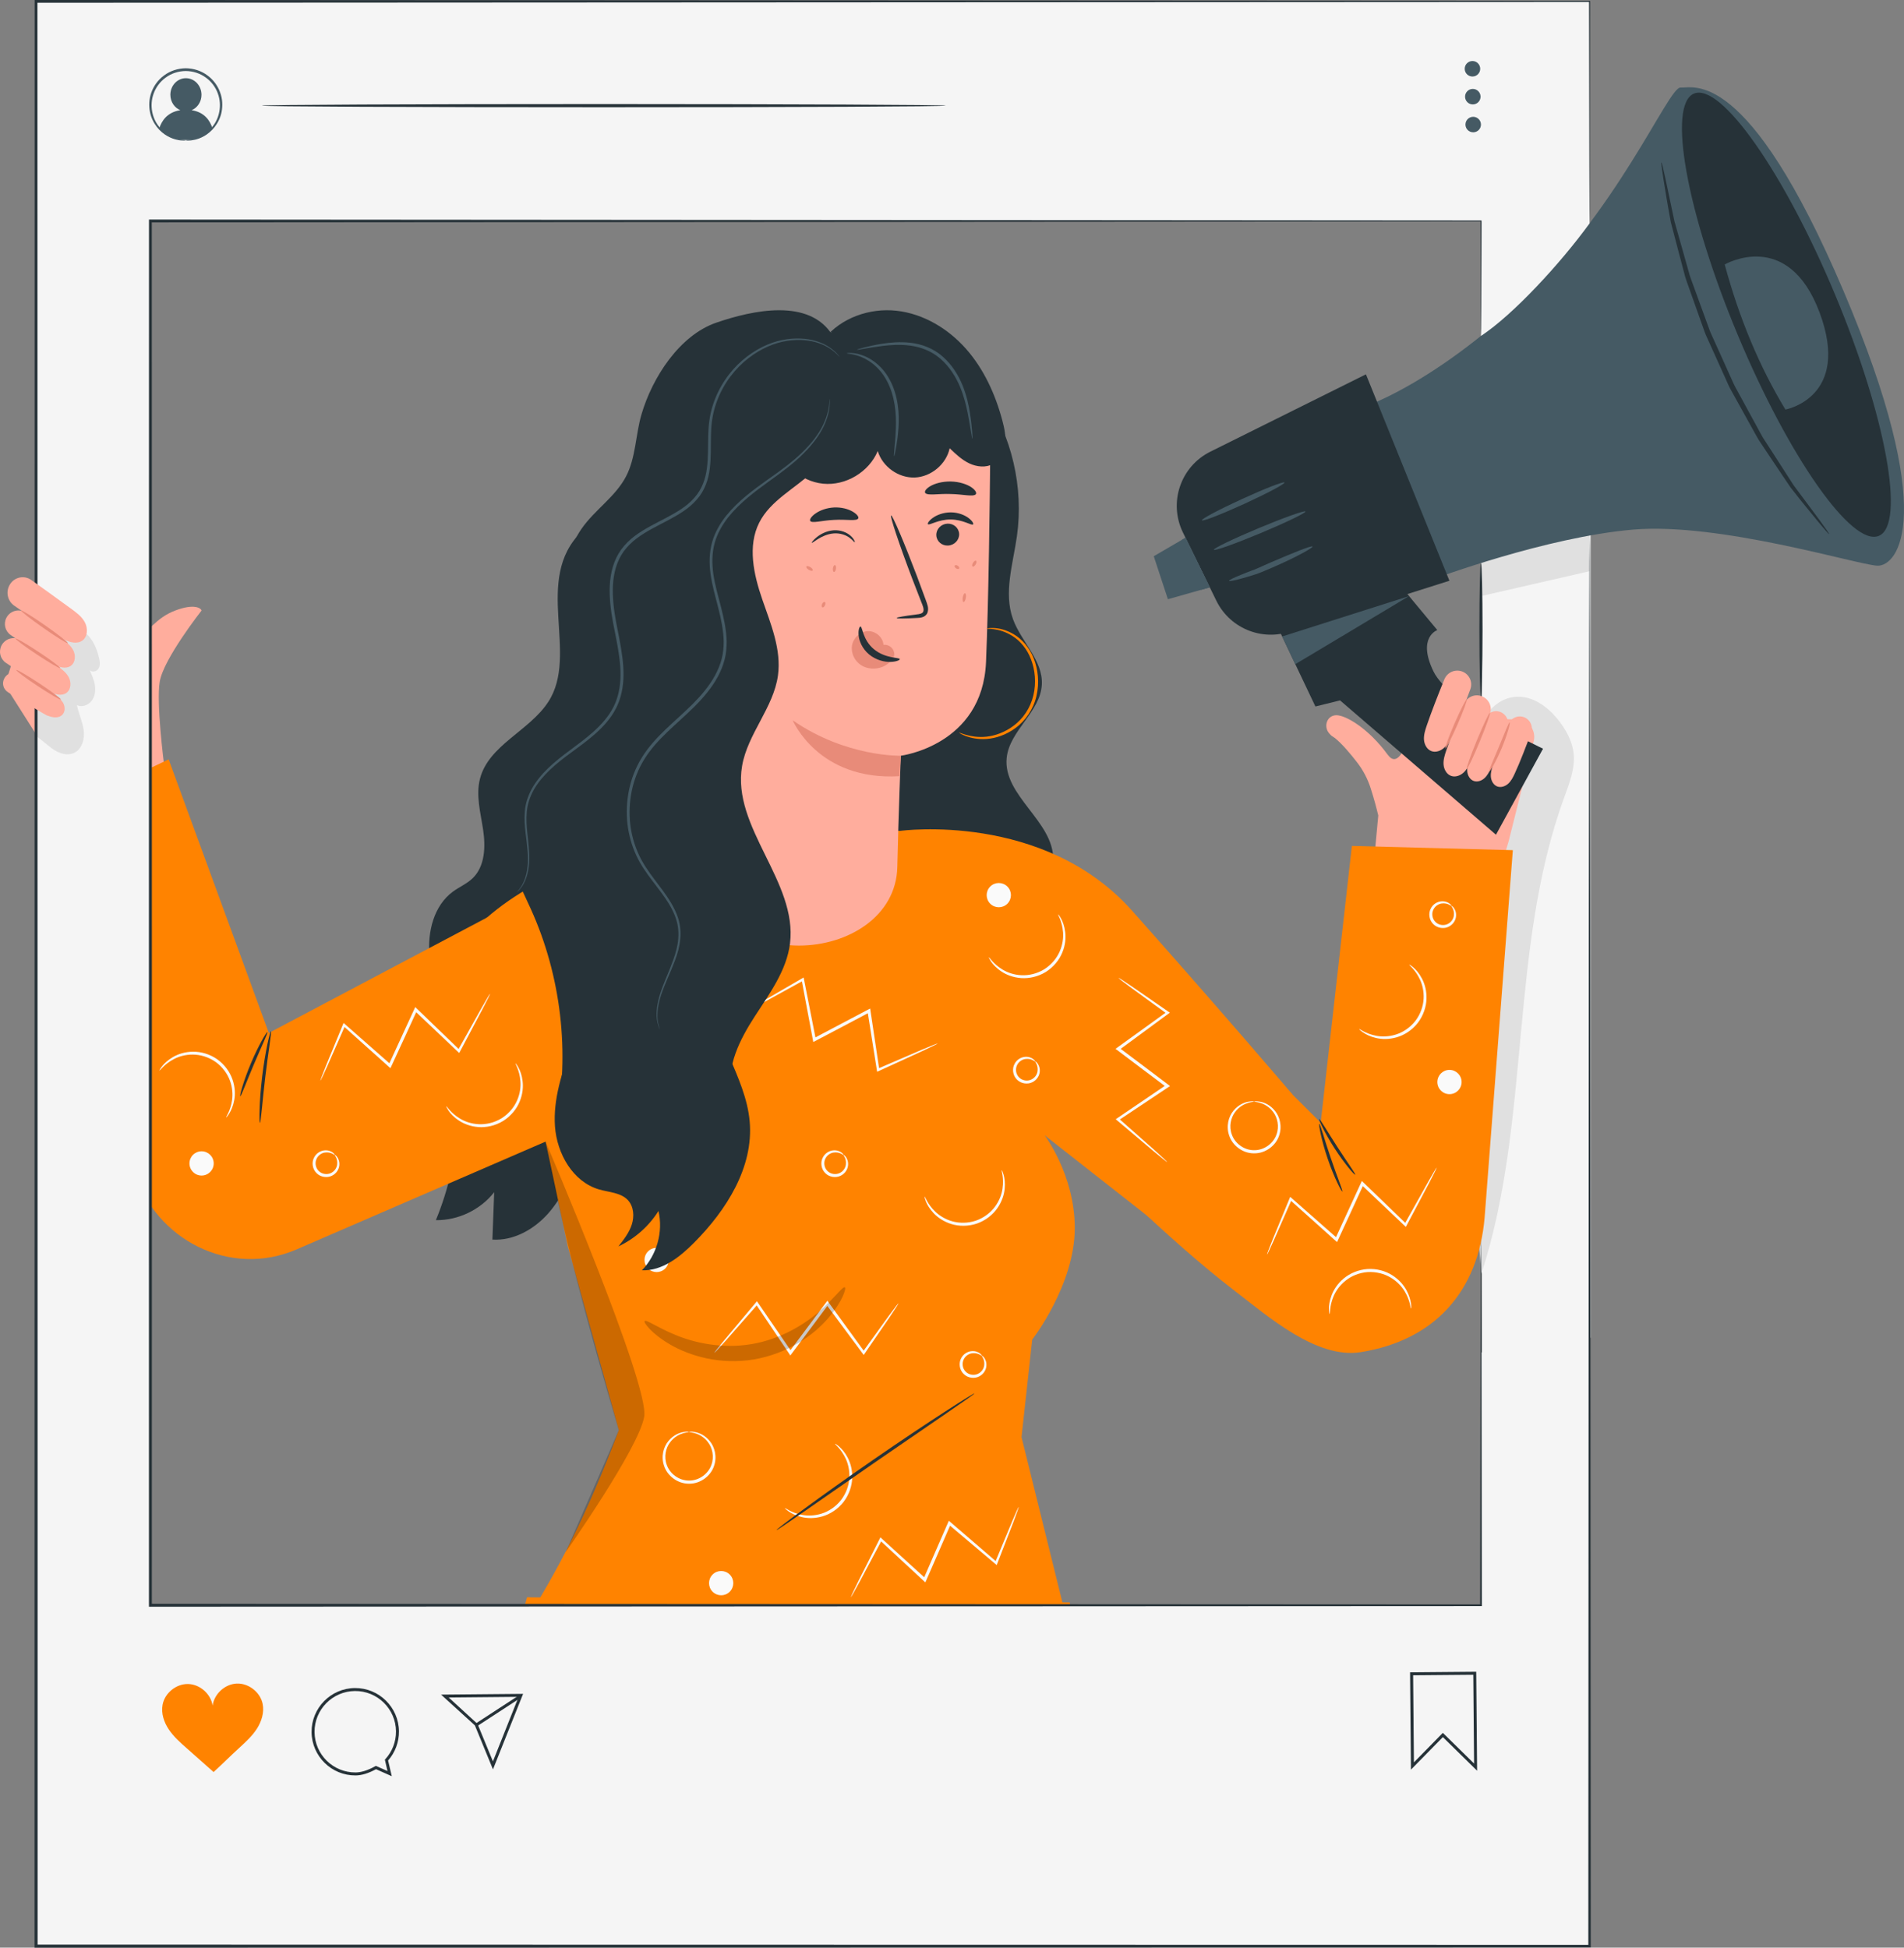 <?xml version="1.0" encoding="utf-8"?>
<!-- Generator: Adobe Illustrator 25.2.1, SVG Export Plug-In . SVG Version: 6.00 Build 0)  -->
<svg version="1.1" id="Character" xmlns="http://www.w3.org/2000/svg" xmlns:xlink="http://www.w3.org/1999/xlink" x="0px" y="0px"
	 viewBox="0 0 434.86 444.87" style="enable-background:new 0 0 434.86 444.87;" xml:space="preserve">
<rect x="0" y="0" width="434.86" height="444.87" fill="#808080" stroke="none"/>
<style type="text/css">
	.st0{fill:#FF8300;}
	.st1{fill:#FAFAFA;}
	.st2{fill:#F5F5F5;}
	.st3{fill:#E0E0E0;}
	.st4{fill:#FFAD9D;}
	.st5{fill:#263238;}
	.st6{fill:#455A64;}
	.st7{fill:#E88B79;}
	.st8{opacity:0.2;}
</style>
<g>
	<path class="st0" d="M128.79,442.7h8.33c-1.28-1.9-2.49-3.7-3.61-5.37C131.73,439.35,130.16,441.15,128.79,442.7z"/>
	<path class="st0" d="M145.72,442.7h7.83c-1.24-1.67-2.55-3.43-3.91-5.26C148.38,439.14,147.07,440.9,145.72,442.7z"/>
	<path class="st0" d="M187.66,440.01c-0.7,0.11-1.5,0.61-1.87,1.46c-0.17,0.37-0.22,0.8-0.18,1.23h4.89
		c0.15-1.38-0.67-2.1-0.54-2.16C189.9,440.67,189.14,439.79,187.66,440.01z"/>
	<path class="st0" d="M128.26,442.7c1.44-1.72,3.13-3.73,5.06-6.03l0.24-0.29l0.22,0.32c1.27,1.85,2.65,3.87,4.12,6.01h6.94
		c0.03-0.04,0.06-0.08,0.09-0.13c1.53-2.04,3.01-4.02,4.44-5.93l0.28-0.38l0.28,0.38c1.54,2.11,3.01,4.14,4.4,6.05h7.2
		c0.77-1.06,1.48-2.05,2.08-2.88c0.67-0.9,1.22-1.64,1.66-2.22c0.39-0.5,0.6-0.76,0.63-0.75c0.02,0.02-0.15,0.31-0.49,0.84
		c-0.4,0.6-0.91,1.37-1.53,2.31c-0.54,0.78-1.17,1.7-1.85,2.69h22.88c-0.03-0.54,0.06-1.07,0.29-1.51c0.51-1.06,1.55-1.61,2.4-1.68
		c0.86-0.08,1.53,0.22,1.89,0.5c0.37,0.28,0.5,0.51,0.47,0.54c0.03-0.03,0.26,0.1,0.54,0.47c0.25,0.33,0.51,0.93,0.49,1.69h37.65
		c-0.08-0.07-0.17-0.12-0.24-0.2c-1.08-1.08-1.08-2.83,0-3.92c1.08-1.08,2.83-1.08,3.92,0c1.08,1.08,1.08,2.83,0,3.92
		c-0.08,0.08-0.16,0.13-0.24,0.2h33.04l-1.75-6.43l-19.07-70.24l-123.93-1.19c-5.91,21.54-10.67,45.97-14.39,71.43
		c-0.31,2.14-0.62,4.28-0.91,6.43H128.26z M173.83,419.9c1.08-1.08,2.83-1.08,3.92,0c1.08,1.08,1.08,2.83,0,3.92
		c-1.08,1.08-2.83,1.08-3.92,0C172.75,422.73,172.75,420.98,173.83,419.9z"/>
	<path class="st1" d="M185.79,441.47c0.37-0.85,1.17-1.35,1.87-1.46c1.48-0.22,2.24,0.66,2.3,0.53c0.03-0.03-0.1-0.26-0.47-0.54
		c-0.37-0.27-1.03-0.58-1.89-0.5c-0.85,0.06-1.88,0.61-2.4,1.68c-0.23,0.44-0.32,0.97-0.29,1.51h0.7
		C185.57,442.27,185.62,441.84,185.79,441.47z"/>
	<path class="st1" d="M190.5,442.7h0.49c0.02-0.76-0.25-1.35-0.49-1.69c-0.28-0.37-0.51-0.5-0.54-0.47
		C189.83,440.6,190.64,441.32,190.5,442.7z"/>
	<path class="st1" d="M177.75,423.82c1.08-1.08,1.08-2.83,0-3.92c-1.08-1.08-2.83-1.08-3.92,0c-1.08,1.08-1.08,2.83,0,3.92
		C174.91,424.9,176.67,424.9,177.75,423.82z"/>
	<path class="st1" d="M232.31,442.5c1.08-1.08,1.08-2.83,0-3.92c-1.08-1.08-2.83-1.08-3.92,0c-1.08,1.08-1.08,2.83,0,3.92
		c0.08,0.08,0.16,0.13,0.24,0.2h3.43C232.15,442.64,232.23,442.58,232.31,442.5z"/>
	<path class="st1" d="M163.86,440.01c0.62-0.94,1.13-1.71,1.53-2.31c0.34-0.54,0.51-0.83,0.49-0.84c-0.02-0.02-0.24,0.24-0.63,0.75
		c-0.43,0.58-0.98,1.32-1.66,2.22c-0.6,0.83-1.31,1.81-2.08,2.88h0.49C162.7,441.71,163.33,440.79,163.86,440.01z"/>
	<path class="st1" d="M133.51,437.33c1.13,1.67,2.33,3.47,3.61,5.37h0.77c-1.46-2.13-2.85-4.16-4.12-6.01l-0.22-0.32l-0.24,0.29
		c-1.93,2.3-3.62,4.31-5.06,6.03h0.53C130.16,441.15,131.73,439.35,133.51,437.33z"/>
	<path class="st1" d="M149.65,437.44c1.36,1.83,2.66,3.59,3.91,5.26h0.78c-1.39-1.91-2.86-3.94-4.4-6.05l-0.28-0.38l-0.28,0.38
		c-1.43,1.91-2.91,3.89-4.44,5.93c-0.03,0.04-0.06,0.08-0.09,0.13h0.89C147.07,440.9,148.38,439.14,149.65,437.44z"/>
</g>
<g>
	<polygon class="st2" points="363.28,305.53 338.47,321.69 338.47,72.54 363.28,72.54 	"/>
</g>
<g>
	<path class="st3" d="M338.33,290.96c11.38-34.96,6.29-73.92,18.84-108.59c1.21-3.33,2.6-6.74,2.24-10.22
		c-0.3-2.93-1.84-5.69-3.83-8.09c-2.23-2.68-5.57-5.17-9.39-4.9c-3.31,0.23-6.01,2.55-7.28,5.19s-1.36,5.56-1.41,8.41
		c-0.21,10.6-0.15,21.19-0.1,31.79c0.14,26.66,0.28,53.32,0.43,79.98"/>
</g>
<g>
	<polygon class="st3" points="338.24,136.16 338.24,126.94 363.05,119.83 363.05,130.47 	"/>
</g>
<g>
	<path class="st4" d="M37.45,174.45c0,0-1.79-13.85-0.97-18.75c0.86-5.21,9.56-16.25,9.56-16.25c-0.12-0.48-1.56-1.68-6.01,0
		c-4.44,1.68-6.01,4.8-10.21,7.81L8.24,133.86l-7.12,22.65l18.33,28.86L37.45,174.45z"/>
</g>
<g>
	<path class="st5" d="M132.8,121.46c-11.14,10.92-0.44,27.89-7.58,38.86c-4.33,6.65-13.6,9.86-15.59,17.54
		c-0.99,3.8,0.13,7.78,0.71,11.66c0.58,3.88,0.44,8.35-2.38,11.07c-1.31,1.27-3.05,1.99-4.52,3.07c-4.36,3.2-5.83,9.18-5.34,14.56
		c0.49,5.39,2.59,10.47,4.06,15.68c4.14,14.66,3.21,30.71-2.61,44.8c5.1,0.07,10.18-2.37,13.32-6.39
		c-0.13,3.61-0.27,7.22-0.41,10.83c4.8,0.3,9.44-2.29,12.65-5.87c3.21-3.59,5.18-8.09,6.86-12.6c7.55-20.26,10.06-42.38,7.26-63.82"
		/>
</g>
<g>
	<path class="st5" d="M224.77,90.27c6.33,9.32,9.06,21.03,7.49,32.19c-0.89,6.34-3.08,12.94-0.9,18.96
		c1.88,5.18,6.86,9.42,6.59,14.92c-0.31,6.28-7.39,10.52-8.03,16.77c-0.88,8.66,10.75,14.48,10.62,23.19
		c-0.07,4.49-3.28,8.2-5.5,12.09c-2.22,3.9-3.23,9.52,0.27,12.34l-40.44-2.97l7.2-126.58L224.77,90.27z"/>
</g>
<g>
	<g>
		<g>
			<g>
				<g>
					<path class="st4" d="M343.22,198.1l-0.44-0.01l1.79-5.96l5.71-22.78c0.54-2.07-0.61-4.2-2.68-4.96l-4.11-0.14l-14.07-6.58
						c-2.66-0.98-5.6,0.69-5.93,3.4c-0.51,4.19-3.36,15.44-6.39,11.5c-0.07-0.09-0.15-0.17-0.22-0.26
						c-4.26-5.86-9.56-9.03-11.75-8.94c-2.13,0.09-2.92,2.67-1.49,4.21c0.21,0.26,0.46,0.51,0.8,0.7c0.14,0.08,0.31,0.21,0.46,0.31
						c1.65,1.33,3.62,3.69,5.06,5.56c1.38,1.78,2.43,3.81,3.1,5.93c0.75,2.36,1.31,4.43,1.73,6.19l-1.09,11.63"/>
				</g>
			</g>
			<g>
				<g>
					<g>
						<g>
							<path class="st6" d="M305.68,94.91c0,0,16.44-3.15,40.07-24.61c23.62-21.46,35.26-50.52,38.07-50.3
								c2.81,0.22,15.26-5.13,37.19,46.38c21.93,51.51,12.39,63.06,7.74,62.83c-4.65-0.23-35.98-9.93-55.77-8.24
								c-19.79,1.68-45.44,11.24-45.44,11.24L305.68,94.91z"/>
						</g>
					</g>
					<g>
						<g>
							<path class="st5" d="M270.18,121.64l5.27,10.76l2.36,4.82c3.24,6.61,11.09,9.53,17.86,6.64l35.37-11.21L311.97,85.5
								l-35.52,17.66C269.63,106.54,266.83,114.8,270.18,121.64z"/>
						</g>
					</g>
					<g>
						<g>
							<path class="st5" d="M289.89,139.18l10.54,22.19l5.63-1.39l35.61,30.68l10.75-19.65c0,0-21.28-9.89-25.04-17.68
								c-3.77-7.79,0.89-9.41,0.89-9.41l-9.81-11.81L289.89,139.18z"/>
						</g>
					</g>
					<g>
						<g>
							<path class="st5" d="M419.1,67.25c11.66,27.9,16.14,52.59,10.01,55.15c-6.13,2.56-20.55-17.98-32.21-45.87
								c-11.66-27.9-16.14-52.59-10.01-55.15C393.02,18.82,407.44,39.35,419.1,67.25z"/>
						</g>
					</g>
				</g>
				<g>
					<g>
						<polygon class="st6" points="266.74,136.87 276.32,134.16 270.76,122.82 263.51,127.05 						"/>
					</g>
				</g>
				<g>
					<g>
						<polygon class="st6" points="321.82,136.16 295.84,151.71 292.84,145.38 						"/>
					</g>
				</g>
				<g>
					<g>
						<polygon class="st6" points="270.76,122.82 276.32,134.16 274.35,134.72 269.89,123.33 						"/>
					</g>
				</g>
				<g>
					<g>
						<path class="st6" d="M277.23,125.58c0.13,0.31,4.92-1.4,10.7-3.81c5.78-2.42,10.36-4.63,10.23-4.94
							c-0.13-0.31-4.92,1.4-10.7,3.81C281.68,123.06,277.1,125.27,277.23,125.58z"/>
					</g>
				</g>
				<g>
					<g>
						<path class="st6" d="M274.5,118.85c0.14,0.31,4.48-1.38,9.69-3.76c5.21-2.39,9.32-4.57,9.18-4.88
							c-0.14-0.31-4.48,1.38-9.69,3.77C278.47,116.36,274.36,118.54,274.5,118.85z"/>
					</g>
				</g>
				<g>
					<g>
						<path class="st6" d="M280.71,132.67c0.05,0.16,1.18-0.06,3-0.57c0.91-0.25,1.98-0.57,3.17-0.95c1.18-0.39,2.41-0.97,3.73-1.52
							c5.26-2.26,9.29-4.51,9.17-4.79c-0.14-0.33-4.44,1.43-9.65,3.67c-1.31,0.55-2.52,1.16-3.66,1.6
							c-1.15,0.43-2.17,0.82-3.03,1.18C281.72,131.98,280.67,132.5,280.71,132.67z"/>
					</g>
				</g>
				<g>
					<g>
						<path class="st6" d="M393.91,60.41c0,0,14.45-8.4,21.68,11c7.23,19.41-7.81,22.14-7.81,22.14
							C401.93,83.9,397.28,72.89,393.91,60.41z"/>
					</g>
				</g>
				<g>
					<g>
						<path class="st5" d="M379.45,37.11c-0.08,0.01,0.08,1.32,0.45,3.68c0.38,2.36,0.92,5.78,1.71,9.98
							c0.54,2.08,1.13,4.34,1.77,6.77c0.32,1.22,0.66,2.48,1,3.77c0.17,0.65,0.35,1.31,0.52,1.97c0.19,0.66,0.45,1.31,0.68,1.98
							c0.95,2.67,1.94,5.47,2.97,8.37c0.26,0.73,0.52,1.46,0.78,2.19c0.26,0.74,0.63,1.44,0.94,2.17c0.65,1.45,1.32,2.92,1.99,4.41
							c0.67,1.49,1.34,2.96,1.99,4.41c0.34,0.72,0.62,1.46,1.01,2.14c0.38,0.69,0.75,1.37,1.13,2.04c1.49,2.69,2.94,5.29,4.31,7.77
							c0.35,0.61,0.67,1.24,1.04,1.82c0.38,0.58,0.76,1.14,1.13,1.7c0.75,1.12,1.47,2.2,2.17,3.25c1.4,2.09,2.71,4.03,3.91,5.81
							c2.62,3.37,4.83,6.03,6.34,7.87c1.52,1.84,2.4,2.83,2.46,2.78c0.07-0.05-0.68-1.14-2.09-3.07c-1.46-1.96-3.51-4.72-6.03-8.11
							c-1.15-1.79-2.41-3.75-3.76-5.85c-0.68-1.05-1.38-2.14-2.1-3.25c-0.36-0.56-0.73-1.12-1.1-1.7c-0.36-0.58-0.67-1.21-1.01-1.82
							c-1.34-2.47-2.76-5.07-4.22-7.75c-0.37-0.67-0.74-1.35-1.11-2.03c-0.38-0.68-0.66-1.42-1-2.13c-0.65-1.44-1.31-2.9-1.97-4.38
							c-0.67-1.48-1.33-2.94-1.98-4.38c-0.31-0.73-0.68-1.42-0.94-2.16c-0.26-0.73-0.53-1.46-0.79-2.18
							c-1.05-2.87-2.06-5.65-3.02-8.29c-0.23-0.66-0.5-1.31-0.7-1.96c-0.18-0.66-0.37-1.31-0.55-1.95
							c-0.36-1.28-0.71-2.53-1.05-3.73c-0.68-2.4-1.32-4.64-1.9-6.7c-0.87-4.12-1.58-7.48-2.08-9.87
							C379.86,38.38,379.54,37.1,379.45,37.11z"/>
					</g>
				</g>
			</g>
		</g>
		<g>
			<g>
				<g>
					<path class="st0" d="M308.76,193.22l-7.12,63.21l-35.54-35.41c0,0-19.02,39.55-19.28,41.16c-0.18,1.08,19.95,20.96,34.9,32.45
						c8.1,6.22,19.02,15.83,29.1,14.21c16.81-2.69,26.8-13.8,28.26-30.77l6.44-83.88L308.76,193.22z"/>
				</g>
			</g>
			<g>
				<g>
					<g>
						<g>
							<path class="st0" d="M122.72,251.9l-26.06-17.27c7.13-40.06,65-44.08,65-44.08l44.06-0.78c0,0,32.66-4.44,52.85,18.26
								c20.9,23.49,36.64,41.98,36.64,41.98l-28.6,31.3l-28.03-22c0,0,6.87,9,6.89,21.15c0.02,13.04-9.72,25.52-9.72,25.52
								l-2.44,22.28l10.68,43.18l-124.82,0.33c8.51-13.49,14.6-25.16,22.18-45.1l-11.66-42L122.72,251.9z"/>
						</g>
					</g>
				</g>
			</g>
			<g>
				<path class="st0" d="M124.62,202.49l-63.22,33.45l-22.88-62.49l-27.91,13.27l19.74,79.55c3.92,15.81,20.67,25.32,35.95,19.68
					c0.51-0.19,1.03-0.39,1.53-0.61l68.5-29.66L124.62,202.49z"/>
			</g>
			<g>
				<g>
					<path class="st1" d="M166.7,251.61c0.03,0.16-1.71,0.01-4.02,1.2c-1.15,0.59-2.37,1.56-3.34,2.96
						c-0.97,1.39-1.59,3.21-1.61,5.16c0.01,1.95,0.64,3.77,1.61,5.16c0.96,1.4,2.19,2.38,3.34,2.96c2.32,1.19,4.05,1.04,4.02,1.2
						c0,0.04-0.41,0.1-1.16,0.06c-0.75-0.04-1.85-0.24-3.08-0.81c-1.24-0.56-2.59-1.56-3.65-3.03c-1.07-1.47-1.77-3.43-1.78-5.54
						c0.01-2.1,0.71-4.07,1.78-5.54c1.06-1.48,2.41-2.47,3.65-3.03c1.24-0.57,2.33-0.77,3.08-0.81
						C166.29,251.52,166.7,251.57,166.7,251.61z"/>
				</g>
			</g>
			<g>
				<g>
					<path class="st1" d="M211.17,273.34c0.14-0.08,0.56,1.61,2.44,3.42c0.93,0.89,2.25,1.74,3.88,2.2c1.63,0.46,3.55,0.47,5.4-0.15
						c1.84-0.64,3.36-1.83,4.36-3.19c1.01-1.36,1.54-2.84,1.72-4.12c0.38-2.58-0.33-4.17-0.17-4.2c0.04-0.01,0.22,0.36,0.43,1.08
						c0.2,0.72,0.37,1.82,0.23,3.18c-0.13,1.35-0.64,2.95-1.69,4.44c-1.04,1.48-2.67,2.79-4.66,3.48c-1.99,0.67-4.08,0.64-5.81,0.11
						c-1.74-0.53-3.12-1.48-4.05-2.47c-0.94-0.99-1.48-1.96-1.77-2.65C211.21,273.76,211.13,273.35,211.17,273.34z"/>
				</g>
			</g>
			<g>
				<g>
					<path class="st1" d="M179.28,344.5c0.08-0.14,1.35,1.04,3.92,1.52c1.26,0.24,2.84,0.22,4.45-0.29c1.61-0.5,3.23-1.56,4.43-3.09
						c1.19-1.55,1.81-3.37,1.9-5.06c0.1-1.69-0.28-3.22-0.82-4.39c-1.1-2.36-2.56-3.31-2.44-3.42c0.02-0.03,0.38,0.18,0.96,0.67
						c0.57,0.49,1.31,1.32,1.94,2.53c0.63,1.2,1.09,2.82,1.02,4.64c-0.06,1.81-0.71,3.8-1.99,5.47c-1.3,1.66-3.06,2.78-4.8,3.28
						c-1.74,0.51-3.42,0.48-4.74,0.16c-1.33-0.31-2.31-0.82-2.93-1.25C179.55,344.83,179.25,344.53,179.28,344.5z"/>
				</g>
			</g>
			<g>
				<g>
					<path class="st1" d="M310.44,235.07c0.08-0.14,1.35,1.04,3.92,1.52c1.26,0.24,2.84,0.22,4.45-0.29
						c1.61-0.5,3.23-1.56,4.43-3.09c1.19-1.55,1.81-3.37,1.9-5.06c0.1-1.69-0.28-3.22-0.82-4.39c-1.1-2.36-2.56-3.31-2.44-3.42
						c0.02-0.03,0.38,0.18,0.96,0.67c0.57,0.49,1.31,1.32,1.94,2.53c0.63,1.2,1.09,2.82,1.02,4.64c-0.06,1.81-0.71,3.8-1.99,5.47
						c-1.3,1.66-3.06,2.78-4.8,3.28c-1.74,0.51-3.42,0.48-4.74,0.16c-1.33-0.31-2.31-0.82-2.93-1.25
						C310.71,235.4,310.42,235.11,310.44,235.07z"/>
				</g>
			</g>
			<g>
				<g>
					<path class="st1" d="M322.28,298.88c-0.16,0.04-0.12-1.7-1.47-3.93c-0.66-1.1-1.72-2.26-3.18-3.13
						c-1.45-0.87-3.31-1.37-5.26-1.26c-1.95,0.14-3.72,0.89-5.04,1.95c-1.33,1.05-2.22,2.35-2.73,3.53
						c-1.03,2.39-0.77,4.11-0.93,4.1c-0.04,0-0.12-0.4-0.14-1.16c-0.01-0.75,0.12-1.86,0.6-3.13c0.48-1.27,1.38-2.69,2.78-3.84
						c1.39-1.16,3.31-2,5.41-2.15c2.1-0.13,4.11,0.44,5.64,1.41c1.54,0.96,2.63,2.24,3.27,3.44c0.65,1.2,0.92,2.28,1.02,3.02
						C322.35,298.47,322.32,298.88,322.28,298.88z"/>
				</g>
			</g>
			<g>
				<g>
					<path class="st1" d="M225.85,218.68c0.12-0.11,0.91,1.45,3.14,2.79c1.1,0.67,2.58,1.2,4.27,1.28c1.69,0.09,3.57-0.33,5.23-1.35
						c1.65-1.04,2.87-2.53,3.54-4.08c0.68-1.55,0.87-3.11,0.76-4.4c-0.21-2.6-1.24-3.99-1.1-4.05c0.03-0.02,0.3,0.3,0.66,0.96
						c0.36,0.66,0.77,1.7,0.93,3.05c0.18,1.35,0.04,3.02-0.66,4.7c-0.68,1.68-1.99,3.31-3.77,4.43c-1.79,1.1-3.84,1.53-5.64,1.4
						c-1.81-0.13-3.37-0.75-4.5-1.51c-1.14-0.75-1.88-1.58-2.31-2.19C225.98,219.08,225.81,218.7,225.85,218.68z"/>
				</g>
			</g>
			<g>
				<g>
					<path class="st1" d="M101.92,252.71c0.12-0.11,0.91,1.45,3.14,2.79c1.1,0.67,2.58,1.2,4.27,1.28c1.69,0.09,3.57-0.33,5.23-1.35
						c1.65-1.04,2.87-2.53,3.54-4.08c0.68-1.55,0.87-3.11,0.76-4.4c-0.21-2.6-1.24-3.99-1.1-4.05c0.03-0.02,0.3,0.3,0.66,0.96
						c0.36,0.66,0.77,1.7,0.93,3.05c0.18,1.35,0.04,3.02-0.66,4.7c-0.68,1.68-1.99,3.31-3.77,4.43c-1.8,1.1-3.84,1.53-5.64,1.4
						c-1.81-0.13-3.37-0.75-4.5-1.51c-1.14-0.75-1.88-1.58-2.31-2.19C102.06,253.11,101.89,252.73,101.92,252.71z"/>
				</g>
			</g>
			<g>
				<g>
					<path class="st1" d="M51.68,255.23c-0.15-0.07,0.97-1.4,1.33-3.98c0.18-1.27,0.09-2.84-0.5-4.43c-0.58-1.59-1.71-3.15-3.3-4.28
						c-1.6-1.11-3.45-1.65-5.15-1.66c-1.7-0.02-3.2,0.43-4.34,1.03c-2.31,1.21-3.18,2.71-3.3,2.6c-0.03-0.02,0.16-0.39,0.62-0.99
						c0.47-0.59,1.26-1.37,2.44-2.06c1.17-0.69,2.76-1.22,4.58-1.24c1.81-0.03,3.83,0.53,5.55,1.73c1.71,1.22,2.92,2.93,3.5,4.64
						c0.6,1.72,0.64,3.4,0.38,4.73c-0.25,1.34-0.71,2.35-1.11,2.99C51.99,254.95,51.71,255.25,51.68,255.23z"/>
				</g>
			</g>
			<g>
				<g>
					<path class="st1" d="M192.65,263.79c-0.06,0.13-0.82-0.76-2.3-0.53c-0.7,0.11-1.5,0.61-1.87,1.46
						c-0.39,0.83-0.26,1.99,0.5,2.74c0.75,0.76,1.91,0.89,2.74,0.5c0.85-0.37,1.35-1.17,1.46-1.87
						C193.41,264.6,192.52,263.84,192.65,263.79c0.03-0.03,0.26,0.1,0.54,0.47c0.27,0.37,0.58,1.03,0.5,1.89
						c-0.06,0.85-0.61,1.88-1.68,2.4c-1.03,0.53-2.55,0.39-3.52-0.59c-0.99-0.97-1.13-2.49-0.59-3.52c0.51-1.07,1.55-1.61,2.4-1.68
						c0.86-0.08,1.53,0.22,1.89,0.5C192.55,263.53,192.68,263.76,192.65,263.79z"/>
				</g>
			</g>
			<g>
				<g>
					<path class="st1" d="M236.43,242.43c-0.06,0.13-0.82-0.76-2.3-0.53c-0.7,0.11-1.5,0.61-1.87,1.46
						c-0.39,0.83-0.26,1.99,0.5,2.74c0.75,0.76,1.91,0.89,2.74,0.5c0.85-0.37,1.35-1.17,1.46-1.87
						C237.19,243.25,236.3,242.48,236.43,242.43c0.03-0.03,0.26,0.1,0.54,0.47c0.27,0.37,0.58,1.03,0.5,1.89
						c-0.06,0.85-0.61,1.88-1.68,2.4c-1.03,0.53-2.55,0.39-3.52-0.59c-0.99-0.97-1.13-2.49-0.59-3.52c0.51-1.07,1.55-1.61,2.4-1.68
						c0.86-0.08,1.53,0.22,1.89,0.5C236.33,242.17,236.46,242.4,236.43,242.43z"/>
				</g>
			</g>
			<g>
				<g>
					<path class="st1" d="M331.51,206.91c-0.06,0.13-0.82-0.76-2.3-0.53c-0.7,0.11-1.5,0.61-1.87,1.46
						c-0.39,0.83-0.26,1.99,0.5,2.74c0.75,0.76,1.91,0.89,2.74,0.5c0.85-0.37,1.35-1.17,1.46-1.87
						C332.26,207.73,331.38,206.97,331.51,206.91c0.03-0.03,0.26,0.1,0.54,0.47c0.27,0.37,0.58,1.03,0.5,1.89
						c-0.06,0.85-0.61,1.88-1.68,2.4c-1.03,0.53-2.55,0.39-3.52-0.59c-0.99-0.97-1.13-2.49-0.59-3.52c0.51-1.07,1.55-1.61,2.4-1.68
						c0.86-0.08,1.53,0.22,1.89,0.5C331.41,206.65,331.54,206.88,331.51,206.91z"/>
				</g>
			</g>
			<g>
				<g>
					<path class="st1" d="M224.24,309.65c-0.06,0.13-0.82-0.76-2.3-0.53c-0.7,0.11-1.5,0.61-1.87,1.46
						c-0.39,0.83-0.26,1.99,0.5,2.74c0.75,0.76,1.91,0.89,2.74,0.5c0.85-0.37,1.35-1.17,1.46-1.87
						C225,310.47,224.11,309.71,224.24,309.65c0.03-0.03,0.26,0.1,0.54,0.47c0.27,0.37,0.58,1.03,0.5,1.89
						c-0.06,0.85-0.61,1.88-1.68,2.4c-1.03,0.53-2.55,0.39-3.52-0.59c-0.99-0.97-1.13-2.49-0.59-3.52c0.51-1.07,1.55-1.61,2.4-1.68
						c0.86-0.08,1.53,0.22,1.89,0.5C224.14,309.4,224.27,309.62,224.24,309.65z"/>
				</g>
			</g>
			<g>
				<g>
					<path class="st1" d="M76.46,263.79c-0.06,0.13-0.82-0.76-2.3-0.53c-0.7,0.11-1.5,0.61-1.87,1.46c-0.39,0.83-0.26,1.99,0.5,2.74
						c0.75,0.76,1.91,0.89,2.74,0.5c0.85-0.37,1.35-1.17,1.46-1.87C77.21,264.6,76.33,263.84,76.46,263.79
						c0.03-0.03,0.26,0.1,0.54,0.47c0.27,0.37,0.58,1.03,0.5,1.89c-0.06,0.85-0.61,1.88-1.68,2.4c-1.03,0.53-2.55,0.39-3.52-0.59
						c-0.99-0.97-1.13-2.49-0.59-3.52c0.51-1.07,1.55-1.61,2.4-1.68c0.86-0.08,1.53,0.22,1.89,0.5
						C76.36,263.53,76.48,263.76,76.46,263.79z"/>
				</g>
			</g>
			<g>
				<g>
					<path class="st1" d="M157.38,327.07c0,0.07-0.51,0.06-1.37,0.31c-0.84,0.25-2.06,0.83-2.99,2.1c-0.93,1.23-1.45,3.23-0.72,5.16
						c0.67,1.91,2.7,3.56,5.08,3.54c2.37,0.02,4.41-1.62,5.08-3.54c0.73-1.93,0.21-3.93-0.72-5.16c-0.93-1.27-2.15-1.86-2.99-2.1
						C157.89,327.14,157.38,327.14,157.38,327.07c0-0.03,0.51-0.13,1.43,0.05c0.9,0.17,2.25,0.72,3.32,2.07
						c1.07,1.3,1.71,3.51,0.94,5.69c-0.71,2.16-3,4.05-5.69,4.02c-2.69,0.03-4.98-1.87-5.69-4.02c-0.78-2.18-0.14-4.39,0.94-5.69
						c1.07-1.34,2.42-1.89,3.32-2.07C156.86,326.94,157.38,327.04,157.38,327.07z"/>
				</g>
			</g>
			<g>
				<g>
					<path class="st1" d="M286.44,251.61c0,0.07-0.51,0.06-1.37,0.31c-0.84,0.25-2.06,0.83-2.99,2.1c-0.93,1.23-1.45,3.23-0.72,5.16
						c0.67,1.91,2.7,3.56,5.08,3.54c2.37,0.02,4.41-1.62,5.08-3.54c0.73-1.93,0.21-3.93-0.72-5.16c-0.93-1.27-2.15-1.86-2.99-2.1
						C286.95,251.68,286.44,251.68,286.44,251.61c0-0.03,0.51-0.13,1.43,0.05c0.9,0.17,2.25,0.72,3.32,2.07
						c1.07,1.3,1.71,3.51,0.94,5.69c-0.71,2.16-3,4.05-5.69,4.02c-2.69,0.03-4.98-1.87-5.69-4.02c-0.78-2.18-0.14-4.39,0.94-5.69
						c1.07-1.34,2.42-1.89,3.32-2.07C285.93,251.48,286.45,251.58,286.44,251.61z"/>
				</g>
			</g>
			<g>
				<path class="st1" d="M148.01,285.83c1.08-1.08,2.83-1.08,3.92,0c1.08,1.08,1.08,2.83,0,3.92c-1.08,1.08-2.83,1.08-3.92,0
					C146.93,288.66,146.93,286.91,148.01,285.83z"/>
			</g>
			<g>
				<circle class="st1" cx="46.04" cy="265.74" r="2.77"/>
			</g>
			<g>
				<circle class="st1" cx="331.05" cy="247.15" r="2.77"/>
			</g>
			<g>
				<path class="st1" d="M226.16,202.5c1.08-1.08,2.83-1.08,3.92,0c1.08,1.08,1.08,2.83,0,3.92c-1.08,1.08-2.83,1.08-3.92,0
					C225.08,205.33,225.08,203.58,226.16,202.5z"/>
			</g>
			<g>
				<path class="st1" d="M162.75,359.65c1.08-1.08,2.83-1.08,3.92,0c1.08,1.08,1.08,2.83,0,3.92c-1.08,1.08-2.83,1.08-3.92,0
					C161.67,362.48,161.67,360.73,162.75,359.65z"/>
			</g>
			<g>
				<g>
					<path class="st1" d="M205.2,297.72c0.02,0.02-0.15,0.31-0.49,0.84c-0.4,0.6-0.91,1.37-1.53,2.31c-1.42,2.07-3.35,4.89-5.69,8.3
						l-0.22,0.32l-0.24-0.32c-2.41-3.24-5.25-7.08-8.35-11.25l0.56,0c-1.42,1.91-2.91,3.9-4.43,5.94c-1.37,1.83-2.72,3.63-4.01,5.36
						l-0.29,0.39l-0.27-0.41c-2.8-4.16-5.38-8-7.62-11.33l0.46,0.03c-2.93,3.33-5.37,6.11-7.15,8.13c-0.82,0.91-1.49,1.65-2.02,2.23
						c-0.47,0.51-0.73,0.76-0.75,0.74c-0.02-0.02,0.19-0.32,0.62-0.86c0.49-0.61,1.12-1.38,1.9-2.33c1.74-2.07,4.11-4.9,6.96-8.3
						l0.24-0.29l0.22,0.32c2.27,3.31,4.88,7.13,7.72,11.26l-0.57-0.01c1.29-1.73,2.63-3.53,4-5.37c1.52-2.04,3.01-4.02,4.44-5.93
						l0.28-0.38l0.28,0.38c3.06,4.2,5.87,8.07,8.24,11.33l-0.46,0c2.42-3.35,4.42-6.13,5.89-8.16c0.67-0.9,1.22-1.64,1.66-2.22
						C204.96,297.96,205.17,297.7,205.2,297.72z"/>
				</g>
			</g>
			<g>
				<g>
					<path class="st1" d="M232.66,344.21c0.03,0.01-0.07,0.33-0.28,0.93c-0.25,0.68-0.57,1.54-0.96,2.6
						c-0.91,2.34-2.14,5.53-3.64,9.39l-0.14,0.36l-0.3-0.26c-3.09-2.6-6.74-5.69-10.71-9.04l0.54-0.13
						c-0.95,2.18-1.94,4.46-2.95,6.79c-0.92,2.1-1.81,4.15-2.68,6.14l-0.2,0.45l-0.36-0.33c-3.68-3.41-7.07-6.55-10.01-9.28
						l0.45-0.08c-2.09,3.91-3.82,7.17-5.09,9.56c-0.59,1.07-1.07,1.94-1.45,2.63c-0.34,0.6-0.54,0.91-0.56,0.9
						c-0.03-0.01,0.12-0.35,0.41-0.98c0.34-0.7,0.78-1.6,1.31-2.7c1.21-2.41,2.88-5.71,4.87-9.67l0.17-0.34l0.28,0.26
						c2.97,2.7,6.39,5.82,10.09,9.19l-0.56,0.12c0.86-1.98,1.75-4.04,2.67-6.14c1.02-2.33,2.01-4.6,2.96-6.79l0.19-0.43l0.36,0.31
						c3.94,3.39,7.56,6.51,10.62,9.14l-0.44,0.11c1.59-3.82,2.9-6.98,3.86-9.29c0.45-1.03,0.81-1.88,1.1-2.54
						C232.48,344.5,232.63,344.19,232.66,344.21z"/>
				</g>
			</g>
			<g>
				<g>
					<path class="st1" d="M255.45,223.34c0.02-0.02,0.31,0.15,0.84,0.49c0.6,0.4,1.37,0.91,2.3,1.54c2.06,1.42,4.88,3.37,8.28,5.72
						l0.32,0.22l-0.32,0.23c-3.25,2.39-7.1,5.23-11.29,8.31l0-0.56c1.9,1.43,3.89,2.92,5.92,4.45c1.83,1.38,3.62,2.73,5.34,4.03
						l0.39,0.3l-0.41,0.27c-4.17,2.78-8.02,5.35-11.36,7.57l0.03-0.46c3.32,2.94,6.08,5.39,8.11,7.18c0.9,0.83,1.64,1.5,2.22,2.02
						c0.5,0.47,0.76,0.73,0.74,0.76s-0.32-0.2-0.86-0.63c-0.6-0.5-1.37-1.13-2.32-1.9c-2.06-1.74-4.88-4.13-8.27-6.99l-0.29-0.24
						l0.32-0.22c3.32-2.25,7.14-4.85,11.29-7.67l-0.02,0.57c-1.73-1.3-3.52-2.65-5.35-4.02c-2.03-1.53-4.01-3.03-5.91-4.46
						l-0.38-0.28l0.38-0.27c4.21-3.04,8.09-5.84,11.36-8.2l0,0.46c-3.34-2.43-6.11-4.45-8.14-5.92c-0.9-0.68-1.64-1.23-2.22-1.67
						C255.69,223.58,255.44,223.36,255.45,223.34z"/>
				</g>
			</g>
			<g>
				<g>
					<path class="st1" d="M289.38,286.56c-0.03-0.01,0.08-0.33,0.3-0.93c0.27-0.67,0.6-1.53,1.01-2.58
						c0.95-2.32,2.25-5.48,3.83-9.31l0.15-0.36l0.3,0.26c3.03,2.67,6.62,5.82,10.52,9.26l-0.55,0.11c0.99-2.16,2.03-4.42,3.09-6.73
						c0.96-2.08,1.9-4.12,2.8-6.08l0.21-0.45l0.35,0.34c3.61,3.48,6.93,6.69,9.82,9.48l-0.45,0.07c2.17-3.87,3.97-7.09,5.29-9.45
						c0.61-1.06,1.11-1.92,1.5-2.6c0.35-0.59,0.56-0.9,0.58-0.89c0.03,0.01-0.12,0.35-0.43,0.97c-0.36,0.7-0.81,1.58-1.37,2.67
						c-1.26,2.39-2.99,5.65-5.07,9.57l-0.18,0.33l-0.28-0.26c-2.91-2.76-6.27-5.94-9.9-9.39l0.56-0.11c-0.9,1.96-1.83,4-2.79,6.08
						c-1.06,2.31-2.1,4.56-3.1,6.72l-0.2,0.43l-0.35-0.31c-3.87-3.47-7.43-6.66-10.43-9.35l0.45-0.1c-1.66,3.79-3.04,6.92-4.05,9.21
						c-0.47,1.03-0.85,1.86-1.15,2.52C289.57,286.27,289.41,286.57,289.38,286.56z"/>
				</g>
			</g>
			<g>
				<g>
					<path class="st1" d="M73.18,246.84c-0.03-0.01,0.08-0.33,0.3-0.93c0.27-0.67,0.6-1.53,1.01-2.58c0.95-2.32,2.25-5.48,3.83-9.31
						l0.15-0.36l0.3,0.26c3.03,2.67,6.62,5.82,10.52,9.26l-0.55,0.11c0.99-2.16,2.03-4.42,3.09-6.73c0.96-2.08,1.9-4.12,2.8-6.08
						l0.21-0.45l0.35,0.34c3.61,3.48,6.93,6.69,9.82,9.48l-0.45,0.07c2.17-3.87,3.97-7.09,5.29-9.45c0.61-1.06,1.11-1.92,1.5-2.6
						c0.35-0.59,0.55-0.9,0.58-0.89c0.03,0.01-0.12,0.35-0.43,0.97c-0.36,0.7-0.81,1.58-1.37,2.67c-1.26,2.39-2.99,5.65-5.07,9.57
						l-0.18,0.33l-0.28-0.26c-2.91-2.76-6.27-5.94-9.9-9.39l0.56-0.11c-0.9,1.96-1.83,4-2.79,6.08c-1.06,2.31-2.1,4.56-3.1,6.72
						l-0.2,0.43l-0.35-0.31c-3.87-3.47-7.43-6.66-10.43-9.35l0.45-0.1c-1.66,3.79-3.04,6.92-4.05,9.21
						c-0.47,1.03-0.85,1.86-1.15,2.52C73.36,246.55,73.2,246.85,73.18,246.84z"/>
				</g>
			</g>
			<g>
				<g>
					<path class="st1" d="M171.31,230.5c-0.01-0.02,0.27-0.21,0.81-0.55c0.62-0.37,1.41-0.85,2.38-1.43
						c2.17-1.26,5.13-2.98,8.7-5.05l0.34-0.2l0.08,0.39c0.78,3.96,1.71,8.65,2.71,13.75l-0.5-0.24c2.11-1.11,4.3-2.27,6.55-3.46
						c2.03-1.07,4.01-2.11,5.92-3.12l0.44-0.23l0.07,0.48c0.74,4.96,1.43,9.53,2.02,13.5l-0.4-0.22c4.07-1.75,7.47-3.21,9.95-4.28
						c1.13-0.47,2.05-0.85,2.78-1.15c0.64-0.25,0.99-0.38,1-0.35c0.01,0.03-0.31,0.2-0.93,0.51c-0.71,0.34-1.61,0.76-2.71,1.29
						c-2.46,1.12-5.81,2.66-9.85,4.51l-0.34,0.16l-0.06-0.38c-0.63-3.96-1.35-8.53-2.14-13.48l0.51,0.26
						c-1.91,1.01-3.89,2.06-5.92,3.13c-2.25,1.18-4.45,2.34-6.55,3.45l-0.42,0.22l-0.09-0.46c-0.96-5.11-1.84-9.8-2.58-13.77
						l0.41,0.19c-3.63,1.99-6.63,3.64-8.82,4.84c-1,0.53-1.81,0.96-2.45,1.3C171.63,230.38,171.33,230.52,171.31,230.5z"/>
				</g>
			</g>
		</g>
		<g>
			<g>
				<g>
					<g>
						<g>
							<g>
								<path class="st4" d="M204.94,198.04c0.28-12.26,0.8-25.42,0.8-25.42s18.65-2.35,19.46-21.39
									c0.61-14.49,0.87-37.28,0.96-47.33c0.03-3.01-1.93-5.66-4.8-6.55l-31.05-9.57l-26.11,19.28l-0.63,90.35
									c-0.08,11.48,7.42,18.57,18.91,18.57l0,0C193.71,215.98,204.69,209.28,204.94,198.04z"/>
							</g>
							<g>
								<path class="st7" d="M205.75,172.62c0,0-12.48,0.36-24.7-8.09c0,0,5.81,13.87,24.38,12.76L205.75,172.62z"/>
							</g>
							<g>
								<path class="st7" d="M204.06,150.44c0.33-0.71,0.24-1.6-0.22-2.24c-0.46-0.64-1.27-1-2.06-0.92
									c-0.11-1.74-1.82-3.18-3.57-3.12c-1.75,0.07-3.3,1.52-3.61,3.24c-0.31,1.72,0.57,3.56,2.03,4.51
									c1.46,0.96,3.41,1.05,5.02,0.37c1.26-0.53,2.38-1.63,2.53-2.99"/>
							</g>
							<g>
								<g>
									<g>
										<g>
											<g>
												<g>
													<g>
														<g>
															<g>
																<path class="st5" d="M219.06,121.97c0.05,1.38-1.08,2.56-2.52,2.64c-1.44,0.08-2.64-0.98-2.69-2.36
																	c-0.05-1.38,1.08-2.56,2.52-2.64C217.8,119.54,219.01,120.59,219.06,121.97z"/>
															</g>
														</g>
													</g>
													<g>
														<g>
															<g>
																<g>
																	<path class="st5" d="M222.24,119.78c-0.32,0.34-2.3-1.12-5.12-1.12c-2.81-0.03-4.87,1.41-5.18,1.07
																		c-0.15-0.15,0.18-0.77,1.08-1.42c0.88-0.65,2.39-1.28,4.14-1.28c1.75,0.01,3.22,0.65,4.07,1.31
																		C222.11,119.01,222.4,119.63,222.24,119.78z"/>
																</g>
															</g>
														</g>
													</g>
												</g>
												<g>
													<g>
														<g>
															<g>
																<path class="st5" d="M204.8,141.16c-0.01-0.16,1.73-0.46,4.57-0.82c0.72-0.07,1.4-0.22,1.52-0.71
																	c0.17-0.52-0.13-1.29-0.48-2.13c-0.68-1.74-1.38-3.56-2.12-5.47c-2.95-7.78-5.08-14.19-4.77-14.3
																	c0.31-0.12,2.96,6.1,5.91,13.88c0.71,1.92,1.39,3.75,2.03,5.5c0.27,0.82,0.74,1.74,0.37,2.82
																	c-0.19,0.54-0.72,0.93-1.18,1.05c-0.46,0.14-0.86,0.15-1.22,0.17C206.58,141.31,204.81,141.32,204.8,141.16z"/>
															</g>
														</g>
													</g>
												</g>
												<g>
													<g>
														<g>
															<g>
																<path class="st5" d="M196.53,143.11c0.46-0.03,0.46,3.03,3.08,5.19c2.61,2.17,5.86,1.83,5.89,2.26
																	c0.04,0.19-0.72,0.59-2.1,0.63c-1.35,0.05-3.31-0.39-4.91-1.71c-1.59-1.33-2.28-3.1-2.38-4.35
																	C195.98,143.84,196.32,143.09,196.53,143.11z"/>
															</g>
														</g>
													</g>
												</g>
											</g>
										</g>
									</g>
									<g>
										<g>
											<g>
												<path class="st5" d="M196.03,118.38c-0.3,0.74-2.66,0.2-5.5,0.37c-2.84,0.11-5.18,0.9-5.5,0.19
													c-0.14-0.34,0.31-1.03,1.28-1.69c0.96-0.67,2.47-1.25,4.17-1.34c1.7-0.08,3.22,0.35,4.21,0.92
													C195.68,117.39,196.16,118.03,196.03,118.38z"/>
											</g>
										</g>
									</g>
									<g>
										<g>
											<g>
												<path class="st5" d="M222.86,112.9c-0.6,0.64-2.95-0.02-5.77-0.06c-2.82-0.11-5.22,0.43-5.77-0.24
													c-0.24-0.32,0.14-0.96,1.18-1.57c1.03-0.6,2.75-1.09,4.69-1.05c1.94,0.05,3.62,0.63,4.61,1.28
													C222.79,111.93,223.12,112.59,222.86,112.9z"/>
											</g>
										</g>
									</g>
								</g>
							</g>
						</g>
					</g>
				</g>
			</g>
			<g>
				<g>
					<path class="st5" d="M195.22,123.86c-0.1,0.06-0.43-0.5-1.23-1.06c-0.78-0.57-2.11-1.08-3.58-0.96
						c-1.48,0.12-2.74,0.76-3.59,1.28c-0.85,0.53-1.35,0.94-1.42,0.86c-0.06-0.06,0.31-0.61,1.13-1.27
						c0.81-0.66,2.15-1.44,3.82-1.58c1.69-0.13,3.16,0.54,3.95,1.28C195.12,123.14,195.29,123.83,195.22,123.86z"/>
				</g>
			</g>
			<g>
				<g>
					<path class="st7" d="M185.61,130.29c-0.1,0.17-0.51,0.1-0.91-0.14c-0.4-0.24-0.64-0.58-0.53-0.75s0.51-0.1,0.91,0.14
						C185.48,129.79,185.72,130.12,185.61,130.29z"/>
				</g>
			</g>
			<g>
				<g>
					<path class="st7" d="M190.47,130.64c-0.19-0.03-0.3-0.4-0.24-0.83c0.06-0.43,0.27-0.75,0.46-0.73c0.19,0.03,0.3,0.4,0.24,0.83
						C190.87,130.34,190.67,130.66,190.47,130.64z"/>
				</g>
			</g>
			<g>
				<g>
					<path class="st7" d="M187.82,138.72c-0.18-0.08-0.2-0.42-0.05-0.76c0.15-0.34,0.42-0.54,0.6-0.46c0.18,0.08,0.2,0.42,0.05,0.76
						C188.27,138.6,188,138.81,187.82,138.72z"/>
				</g>
			</g>
			<g>
				<g>
					<path class="st7" d="M219.06,129.86c-0.11,0.16-0.42,0.15-0.7-0.04c-0.28-0.18-0.41-0.46-0.3-0.63
						c0.11-0.16,0.42-0.15,0.7,0.04C219.03,129.42,219.17,129.7,219.06,129.86z"/>
				</g>
			</g>
			<g>
				<g>
					<path class="st7" d="M222.14,129.41c-0.17-0.1-0.14-0.48,0.08-0.84c0.21-0.37,0.52-0.59,0.69-0.49
						c0.17,0.1,0.14,0.48-0.08,0.84C222.62,129.29,222.31,129.5,222.14,129.41z"/>
				</g>
			</g>
			<g>
				<g>
					<path class="st7" d="M220.07,137.51c-0.19-0.03-0.28-0.51-0.18-1.06c0.09-0.55,0.32-0.97,0.52-0.94
						c0.19,0.03,0.28,0.51,0.18,1.06C220.49,137.12,220.26,137.54,220.07,137.51z"/>
				</g>
			</g>
			<g>
				<g>
					<path class="st0" d="M219.06,167.35c0.03-0.05,0.58,0.22,1.65,0.52c1.06,0.29,2.65,0.61,4.6,0.4c1.94-0.21,4.22-0.99,6.27-2.56
						c2.06-1.55,3.76-3.98,4.44-6.88c0.69-2.89,0.38-5.84-0.55-8.24c-0.92-2.42-2.52-4.23-4.16-5.27c-1.65-1.06-3.23-1.46-4.31-1.6
						c-1.09-0.14-1.71-0.07-1.72-0.13c0-0.02,0.15-0.06,0.44-0.1c0.29-0.04,0.73-0.07,1.3-0.04c1.13,0.05,2.79,0.39,4.55,1.45
						c1.76,1.04,3.51,2.93,4.51,5.46c1,2.51,1.35,5.59,0.63,8.65c-0.71,3.06-2.55,5.64-4.73,7.24c-2.17,1.63-4.59,2.39-6.62,2.54
						c-2.05,0.15-3.68-0.26-4.74-0.64C219.56,167.74,219.04,167.39,219.06,167.35z"/>
				</g>
			</g>
		</g>
	</g>
	<g class="st8">
		<g>
			<path d="M192.96,294.05c0.38,0.18-0.52,3.22-3.81,7.04c-1.63,1.89-3.9,3.91-6.76,5.63c-2.85,1.73-6.34,3.12-10.17,3.79
				c-3.84,0.63-7.59,0.45-10.86-0.25c-3.27-0.7-6.07-1.86-8.23-3.11c-4.36-2.53-6.2-5.11-5.9-5.4c0.36-0.42,2.73,1.4,7,3.15
				c4.22,1.77,10.58,3.26,17.39,2.12c6.81-1.15,12.34-4.64,15.74-7.69C190.83,296.26,192.48,293.77,192.96,294.05z"/>
		</g>
	</g>
	<g class="st8">
		<path d="M124.6,260.76c0,0,23.8,55.56,22.53,62.84c-1.27,7.28-17.94,30.93-17.94,30.93l12.14-27.86
			C134.23,302.91,128.34,280.58,124.6,260.76z"/>
	</g>
	<g>
		<g>
			<path class="st5" d="M306.57,272.15c-0.17,0.08-1.88-3.19-3.34-7.49c-1.47-4.3-2.1-7.94-1.91-7.98c0.2-0.05,1.13,3.49,2.59,7.75
				C305.35,268.69,306.76,272.06,306.57,272.15z"/>
		</g>
	</g>
	<g>
		<g>
			<path class="st5" d="M309.51,268.31c-0.15,0.12-2.4-2.45-4.68-5.98c-2.29-3.53-3.7-6.64-3.54-6.73c0.18-0.09,1.86,2.84,4.13,6.34
				C307.68,265.44,309.67,268.18,309.51,268.31z"/>
		</g>
	</g>
	<g>
		<g>
			<path class="st5" d="M222.56,318.28c0.03,0.04-0.59,0.5-1.73,1.3c-1.25,0.86-2.88,1.99-4.84,3.35
				c-4.2,2.88-9.81,6.73-16.01,10.99c-6.18,4.29-11.77,8.17-15.95,11.08c-1.97,1.36-3.6,2.48-4.85,3.34
				c-1.15,0.78-1.8,1.19-1.83,1.15c-0.03-0.04,0.57-0.53,1.67-1.38c1.1-0.85,2.71-2.05,4.72-3.52c4.01-2.94,9.6-6.94,15.84-11.25
				c6.24-4.31,11.96-8.12,16.13-10.82c2.09-1.35,3.78-2.43,4.97-3.16C221.86,318.63,222.53,318.24,222.56,318.28z"/>
		</g>
	</g>
	<g>
		<g>
			<path class="st5" d="M54.87,250.39c-0.18-0.05,0.74-3.52,2.47-7.59c1.72-4.07,3.56-7.15,3.73-7.05c0.18,0.1-1.37,3.3-3.07,7.33
				C56.28,247.11,55.06,250.45,54.87,250.39z"/>
		</g>
	</g>
	<g>
		<g>
			<path class="st5" d="M59.37,256.46c-0.09,0-0.14-1.19-0.08-3.1c0.06-1.91,0.24-4.55,0.59-7.45c0.35-2.9,0.8-5.51,1.19-7.38
				c0.39-1.87,0.72-3.01,0.81-2.99c0.1,0.02-0.05,1.19-0.31,3.08c-0.27,1.89-0.63,4.49-0.98,7.38c-0.34,2.88-0.6,5.5-0.79,7.4
				C59.6,255.28,59.47,256.46,59.37,256.46z"/>
		</g>
	</g>
</g>
<g>
	<path class="st5" d="M190.15,76.62c5.68,9.76,3.73,23.31-4.46,31.07c-4.13,3.92-9.72,6.61-12.29,11.69
		c-2.7,5.35-1.27,11.81,0.68,17.48c1.96,5.67,4.42,11.5,3.6,17.43c-1.02,7.37-6.93,13.32-8.19,20.66
		c-2.41,14.04,12.7,26.43,10.94,40.56c-0.77,6.19-4.69,11.46-8.08,16.7c-3.39,5.24-6.48,11.34-5.31,17.47
		c0.55,2.92,3.04,5.5,2.76,8.45c-1.11,11.94-18.01,13.55-20.45,11.46c3.09-5.88-0.56-15.01-0.92-15.47
		c-0.97,5.22-5.67,9.52-10.96,10.02c0.67-4.54,0.3-9.22-1.07-13.6c-2,3.37-5.56,5.78-9.43,6.37c3.23-16.5,1.19-33.98-5.74-49.3
		c-2.44-5.39-5.55-10.96-4.75-16.82c1.03-7.58,8.14-12.73,11.51-19.61c3.78-7.73,2.51-16.86,1.48-25.4
		c-1.04-8.55-1.55-17.94,3.36-25.01c2.99-4.31,7.74-7.3,10.16-11.96c2.25-4.33,2.15-9.47,3.52-14.15
		c2.48-8.48,8.7-18.06,17.06-20.95C171.92,70.83,184.89,68.03,190.15,76.62"/>
</g>
<g>
	<path class="st5" d="M130.44,239.06c-2.05,5.9-4.13,12-3.69,18.23c0.45,6.23,4.1,12.67,10.1,14.4c2.28,0.66,4.96,0.71,6.57,2.45
		c1.33,1.44,1.48,3.68,0.88,5.55c-0.6,1.87-1.84,3.46-3.05,5c3.73-1.75,6.95-4.6,9.14-8.09c1.11,4.77-0.37,10.05-3.78,13.55
		c4.6,0.18,8.62-2.99,11.87-6.26c7.42-7.45,13.67-17.27,12.74-27.75c-0.92-10.43-8.78-19.49-8.75-29.96
		c0.01-4.02,1.21-7.95,1.41-11.97s-0.88-8.5-4.23-10.71"/>
</g>
<g>
	<path class="st5" d="M188.26,77.38c3.85-4.81,10.4-7.08,16.52-6.4c6.12,0.68,11.76,4.08,15.85,8.7c4.08,4.62,6.7,10.39,8.29,16.34
		c0.47,1.77,0.86,3.61,0.64,5.42c-0.22,1.82-1.14,3.64-2.74,4.53c-1.65,0.91-3.75,0.68-5.45-0.13c-1.7-0.81-3.1-2.14-4.47-3.45
		c-0.79,3.65-4.24,6.53-7.97,6.68c-3.73,0.14-7.39-2.48-8.46-6.05c-2,4.8-7.32,7.98-12.49,7.46c-5.17-0.51-9.76-4.68-10.78-9.77
		c-0.95-4.75,1-9.64,3.74-13.63c2.74-3.99,6.26-7.39,9.07-11.34"/>
</g>
<g>
	<g>
		<path class="st6" d="M118.03,203.81c-0.03-0.03,0.42-0.42,1.02-1.35c0.59-0.93,1.24-2.47,1.44-4.57c0.25-2.1-0.08-4.67-0.46-7.66
			c-0.17-1.5-0.32-3.12-0.17-4.85c0.13-1.73,0.68-3.53,1.61-5.22c1.88-3.41,5.16-6.19,8.74-8.82c1.79-1.33,3.65-2.69,5.39-4.26
			c1.74-1.57,3.38-3.39,4.5-5.57c1.12-2.18,1.6-4.71,1.62-7.29c0.02-2.59-0.4-5.23-0.9-7.9c-0.51-2.66-1.14-5.39-1.41-8.22
			c-0.28-2.82-0.29-5.78,0.56-8.63c0.42-1.42,1.06-2.77,1.93-3.97c0.88-1.18,1.92-2.21,3.07-3.07c2.31-1.72,4.85-2.91,7.24-4.18
			c2.38-1.27,4.72-2.62,6.39-4.57c1.73-1.9,2.57-4.36,2.86-6.8c0.31-2.45,0.22-4.9,0.29-7.28c0.04-2.38,0.32-4.74,1.01-6.89
			c1.34-4.33,3.88-7.87,6.76-10.38c2.9-2.51,6.13-4.05,9.11-4.66c2.99-0.61,5.68-0.39,7.72,0.22c2.06,0.61,3.45,1.61,4.28,2.36
			c0.42,0.37,0.7,0.7,0.88,0.92c0.18,0.22,0.27,0.34,0.26,0.35c-0.04,0.04-0.38-0.45-1.23-1.16c-0.84-0.71-2.23-1.64-4.26-2.2
			c-2.01-0.56-4.65-0.74-7.56-0.1c-2.9,0.63-6.05,2.17-8.86,4.65c-2.8,2.48-5.26,5.96-6.53,10.18c-0.66,2.1-0.92,4.37-0.95,6.73
			c-0.06,2.36,0.05,4.82-0.26,7.35c-0.29,2.51-1.17,5.15-3,7.16c-1.77,2.06-4.18,3.44-6.58,4.73c-2.41,1.28-4.92,2.47-7.14,4.13
			c-1.11,0.83-2.09,1.82-2.92,2.92c-0.81,1.12-1.42,2.4-1.82,3.75c-0.81,2.72-0.81,5.59-0.54,8.36c0.27,2.78,0.88,5.48,1.39,8.16
			c0.5,2.68,0.92,5.37,0.9,8.03c-0.03,2.65-0.53,5.3-1.72,7.59c-1.18,2.29-2.88,4.15-4.66,5.74c-1.79,1.6-3.67,2.95-5.46,4.27
			c-3.58,2.6-6.81,5.32-8.65,8.59c-0.91,1.63-1.45,3.34-1.6,5.02c-0.16,1.68-0.04,3.28,0.11,4.77c0.34,2.98,0.64,5.6,0.34,7.73
			c-0.24,2.13-0.95,3.7-1.59,4.62C118.52,203.47,118.03,203.81,118.03,203.81z"/>
	</g>
</g>
<g>
	<g>
		<path class="st6" d="M150.67,235.12c0,0-0.25-0.53-0.52-1.61c-0.25-1.09-0.31-2.78,0.17-4.85c0.45-2.08,1.48-4.48,2.61-7.23
			c1.08-2.74,2.43-6.03,1.9-9.73c-0.26-1.83-1.07-3.63-2.12-5.36c-1.06-1.73-2.39-3.41-3.73-5.18c-1.34-1.76-2.7-3.66-3.69-5.84
			c-1-2.17-1.68-4.57-1.98-7.08c-0.56-4.99,0.36-10.51,3.29-15.21c2.9-4.74,7.54-8.18,11.57-12.18c2.01-2.02,3.85-4.18,5.16-6.61
			c0.65-1.21,1.17-2.48,1.51-3.78c0.34-1.3,0.44-2.65,0.45-3.97c-0.14-5.36-2.28-10.28-2.99-15.26c-0.36-2.49-0.32-5.02,0.33-7.35
			c0.65-2.33,1.87-4.37,3.26-6.12c2.85-3.49,6.27-5.93,9.31-8.12c3.09-2.15,5.83-4.17,7.96-6.25c2.14-2.06,3.71-4.13,4.66-5.99
			c1.91-3.77,1.54-6.27,1.69-6.23c0,0,0.05,0.58-0.05,1.69c-0.1,1.11-0.47,2.74-1.4,4.66c-0.93,1.91-2.49,4.03-4.63,6.15
			c-2.12,2.14-4.88,4.2-7.94,6.38c-3.02,2.21-6.39,4.66-9.15,8.08c-1.34,1.72-2.51,3.69-3.12,5.93c-0.61,2.23-0.64,4.65-0.29,7.09
			c0.7,4.87,2.87,9.79,3.04,15.35c-0.01,1.38-0.11,2.79-0.47,4.15c-0.35,1.37-0.89,2.69-1.57,3.94c-1.36,2.51-3.24,4.72-5.28,6.77
			c-4.09,4.06-8.67,7.46-11.48,12.05c-2.84,4.54-3.76,9.9-3.23,14.77c0.28,2.44,0.93,4.77,1.9,6.89c0.95,2.12,2.27,3.98,3.6,5.75
			c1.33,1.77,2.65,3.46,3.73,5.24c1.06,1.78,1.89,3.66,2.15,5.57c0.52,3.88-0.92,7.22-2.03,9.95c-1.18,2.76-2.23,5.11-2.71,7.15
			c-0.51,2.03-0.49,3.68-0.3,4.76C150.51,234.55,150.71,235.11,150.67,235.12z"/>
	</g>
</g>
<g>
	<g>
		<path class="st6" d="M222.08,100.21c-0.12,0.02-0.38-2.24-1.06-5.83c-0.36-1.78-0.86-3.9-1.79-6.1c-0.93-2.18-2.33-4.48-4.38-6.28
			c-2.05-1.82-4.58-2.74-6.92-3.05c-2.36-0.32-4.53-0.15-6.34,0.06c-3.61,0.47-5.83,1-5.85,0.87c-0.01-0.05,0.53-0.22,1.52-0.48
			c0.99-0.26,2.44-0.61,4.26-0.89c1.82-0.28,4.03-0.5,6.49-0.21c2.44,0.28,5.15,1.24,7.31,3.16c2.16,1.9,3.59,4.29,4.52,6.56
			c0.92,2.28,1.38,4.45,1.68,6.26c0.29,1.82,0.43,3.3,0.52,4.32C222.11,99.63,222.13,100.2,222.08,100.21z"/>
	</g>
</g>
<g>
	<g>
		<path class="st6" d="M204.2,104.2c-0.11-0.01,0.09-1.66,0.3-4.32c0.18-2.64,0.38-6.39-0.83-10.23c-0.61-1.91-1.52-3.61-2.64-4.92
			c-1.11-1.32-2.4-2.25-3.56-2.84c-2.36-1.19-4.1-1.04-4.08-1.19c0-0.04,0.41-0.12,1.18-0.07c0.76,0.04,1.86,0.25,3.12,0.81
			c1.25,0.56,2.63,1.5,3.84,2.87c1.21,1.36,2.19,3.15,2.82,5.13c1.26,4.01,0.96,7.85,0.65,10.49c-0.17,1.34-0.35,2.41-0.5,3.14
			C204.36,103.81,204.25,104.21,204.2,104.2z"/>
	</g>
</g>
<g>
	<path class="st2" d="M363.05,51.01V0.31H8.24v444.2h354.81V292.67l-24.82,16.34v57.64H34.33V50.47h303.91l0,26.26
		C345.61,71.89,356.39,60.19,363.05,51.01z"/>
</g>
<g>
	<g>
		<g>
			<g>
				<g>
					<path class="st6" d="M43.77,25.17c1.31-0.55,2.25-1.91,2.25-3.51c0-2.09-1.58-3.79-3.55-3.8c-1.96-0.01-3.56,1.69-3.56,3.78
						c0,1.61,0.94,2.98,2.27,3.53c-2.99,0.46-4.26,2.44-4.8,4.14c1.25,1.41,2.98,2.38,4.94,2.65l2.19,0.01
						c1.99-0.27,3.74-1.25,5-2.69C47.97,27.58,46.71,25.61,43.77,25.17z"/>
				</g>
			</g>
			<g>
				<g>
					<g>
						<path class="st6" d="M42.44,32.06c0-0.07,0.72-0.04,1.94-0.37c1.2-0.33,2.95-1.15,4.3-2.96c1.35-1.75,2.1-4.63,1.06-7.41
							c-0.5-1.37-1.44-2.68-2.73-3.6c-1.28-0.95-2.91-1.49-4.6-1.5c-1.69,0.02-3.32,0.56-4.59,1.52c-1.29,0.93-2.22,2.24-2.72,3.61
							c-1.03,2.79-0.27,5.67,1.09,7.41c1.35,1.81,3.11,2.62,4.31,2.95C41.72,32.02,42.45,31.99,42.44,32.06
							c0,0.02-0.18,0.03-0.52,0.04c-0.34,0.01-0.85-0.03-1.48-0.17c-1.25-0.26-3.13-1.04-4.6-2.91c-0.72-0.93-1.34-2.11-1.6-3.48
							c-0.25-1.36-0.22-2.91,0.32-4.39c0.52-1.48,1.51-2.9,2.9-3.91c1.37-1.04,3.14-1.63,4.95-1.65c1.82,0.01,3.59,0.6,4.96,1.63
							c1.39,1.01,2.39,2.42,2.91,3.9c0.55,1.48,0.59,3.02,0.34,4.39c-0.25,1.37-0.87,2.56-1.59,3.49c-1.47,1.88-3.34,2.67-4.59,2.93
							c-0.64,0.14-1.14,0.18-1.48,0.18C42.62,32.09,42.44,32.08,42.44,32.06z"/>
					</g>
				</g>
			</g>
		</g>
	</g>
	<g>
		<g>
			<g>
				<path class="st6" d="M338.07,15.69c0.01,0.98-0.77,1.78-1.75,1.79c-0.98,0.01-1.78-0.77-1.79-1.75
					c-0.01-0.98,0.77-1.78,1.75-1.79C337.26,13.93,338.06,14.72,338.07,15.69z"/>
			</g>
		</g>
		<g>
			<g>
				<path class="st6" d="M338.15,22.06c0.01,0.98-0.77,1.78-1.75,1.79c-0.98,0.01-1.78-0.77-1.79-1.75
					c-0.01-0.98,0.77-1.78,1.75-1.79C337.34,20.3,338.14,21.08,338.15,22.06z"/>
			</g>
		</g>
		<g>
			<g>
				<path class="st6" d="M338.24,28.43c0.01,0.98-0.77,1.78-1.75,1.79c-0.98,0.01-1.78-0.77-1.79-1.75s0.77-1.78,1.75-1.79
					C337.42,26.67,338.22,27.45,338.24,28.43z"/>
			</g>
		</g>
	</g>
	<g>
		<g>
			<path class="st5" d="M216.01,24.13c0,0.2-34.97,0.36-78.1,0.36c-43.15,0-78.11-0.16-78.11-0.36c0-0.2,34.96-0.36,78.11-0.36
				C181.04,23.78,216.01,23.94,216.01,24.13z"/>
		</g>
	</g>
</g>
<g>
	<g>
		<g>
			<path class="st5" d="M89.48,405.71l-3.6-1.6c-1.74,0.94-3.26,1.41-4.65,1.42c-5.51,0.05-10.02-4.39-10.07-9.89
				c-0.05-5.5,4.39-10.02,9.89-10.07c5.5-0.05,10.02,4.39,10.07,9.89c0.02,2.45-0.86,4.81-2.48,6.66L89.48,405.71z M81.06,386.25
				c-5.13,0.05-9.26,4.25-9.22,9.38c0.05,5.13,4.25,9.26,9.38,9.22c1.32-0.01,2.78-0.48,4.48-1.42l0.15-0.08l2.65,1.18l-0.6-2.6
				l0.12-0.13c1.58-1.74,2.44-3.99,2.42-6.33C90.4,390.34,86.19,386.2,81.06,386.25z"/>
		</g>
	</g>
	<g>
		<g>
			<path class="st5" d="M112.59,404.15l-4.13-10.05l-7.73-7.03l18.74-0.17L112.59,404.15z M102.48,387.73l6.58,6.03l3.52,8.56
				l5.87-14.74L102.48,387.73z"/>
		</g>
	</g>
	<g>
		<g>
			
				<rect x="107.76" y="390.23" transform="matrix(0.838 -0.546 0.546 0.838 -194.818 125.563)" class="st5" width="12.19" height="0.68"/>
		</g>
	</g>
	<g>
		<g>
			<path class="st5" d="M337.36,404.46l-7.82-7.68l-7.29,7.43l-0.2-22.23l15.11-0.13L337.36,404.46z M329.53,395.81l0.25,0.24
				l6.89,6.77l-0.18-20.28l-13.74,0.12l0.18,19.89L329.53,395.81z"/>
		</g>
	</g>
	<g>
		<g>
			<path class="st0" d="M59.99,389.2c-0.54-2.68-3.19-4.76-5.92-4.65c-2.7,0.11-5.15,2.36-5.51,5.04c-0.4-2.67-2.89-4.88-5.6-4.94
				c-2.73-0.06-5.34,2.07-5.83,4.75c-0.36,1.96,0.32,3.99,1.43,5.64c1.11,1.65,2.62,2.99,4.11,4.3c2.09,1.84,4.02,3.57,6.11,5.42
				c2.06-1.88,3.8-3.64,5.86-5.52c1.47-1.34,2.95-2.7,4.03-4.37C59.74,393.19,60.38,391.15,59.99,389.2z"/>
		</g>
	</g>
</g>
<g>
	<path class="st3" d="M8.24,168.11c1.5,1.08,2.16,1.73,3.63,2.85c1.48,1.11,3.53,1.8,5.17,0.95c1.75-0.9,2.33-3.19,2.07-5.14
		c-0.26-1.95-1.14-3.77-1.54-5.7c1.14,0.53,2.58,0.02,3.35-0.97c0.77-0.99,0.94-2.34,0.75-3.58c-0.19-1.24-0.71-2.4-1.23-3.55
		c0.45,0.72,1.67,0.45,2.09-0.29c0.42-0.74,0.27-1.66,0.07-2.48c-0.5-2.04-1.33-4.09-2.92-5.47c-1.59-1.38-4.09-1.87-5.81-0.67
		c-1.38,0.96-3.88,2.36-4.28,3.99c-1.44,5.76-0.95,14.25-1.35,20.17"/>
</g>
<g>
	<path class="st4" d="M334.05,153.42c1.58,0.65,2.36,2.43,1.76,4.03c-1.13,3.06-2.96,7.87-4.33,10.78
		c-0.44,0.94-0.92,1.89-1.68,2.59c-0.76,0.7-1.89,1.11-2.86,0.75c-1.03-0.37-1.63-1.5-1.71-2.59c-0.08-1.09,0.26-2.16,0.61-3.2
		c0.96-2.86,2.63-7.15,4.05-10.63C330.57,153.52,332.43,152.75,334.05,153.42L334.05,153.42z"/>
</g>
<g>
	<path class="st4" d="M338.52,159.07c1.58,0.65,2.36,2.43,1.76,4.03c-1.13,3.06-2.96,7.87-4.33,10.78
		c-0.44,0.94-0.92,1.89-1.68,2.59c-0.76,0.7-1.89,1.11-2.86,0.75c-1.03-0.37-1.63-1.5-1.71-2.59s0.26-2.16,0.61-3.2
		c0.96-2.86,2.63-7.15,4.05-10.63C335.04,159.17,336.9,158.39,338.52,159.07L338.52,159.07z"/>
</g>
<g>
	<path class="st4" d="M342.73,162.65c1.36,0.56,2.04,2.1,1.53,3.49c-0.98,2.65-2.56,6.81-3.75,9.34c-0.38,0.81-0.79,1.64-1.45,2.25
		c-0.66,0.61-1.63,0.96-2.48,0.65c-0.89-0.32-1.41-1.3-1.48-2.24c-0.07-0.94,0.23-1.87,0.53-2.77c0.84-2.48,2.27-6.19,3.51-9.21
		C339.72,162.74,341.33,162.07,342.73,162.65L342.73,162.65z"/>
</g>
<g>
	<path class="st4" d="M348.16,163.85c1.37,0.57,2.05,2.11,1.54,3.5c-0.98,2.67-2.57,6.85-3.76,9.38c-0.38,0.82-0.8,1.65-1.46,2.26
		c-0.66,0.61-1.64,0.96-2.49,0.66c-0.89-0.33-1.42-1.3-1.49-2.25c-0.07-0.95,0.23-1.88,0.53-2.79c0.84-2.49,2.29-6.22,3.52-9.25
		C345.13,163.94,346.75,163.27,348.16,163.85L348.16,163.85z"/>
</g>
<g>
	<g>
		<path class="st7" d="M330.11,170.94c-0.18-0.08,0.77-2.64,2.11-5.73c1.35-3.09,2.59-5.52,2.77-5.44c0.18,0.08-0.77,2.64-2.11,5.73
			C331.53,168.58,330.29,171.02,330.11,170.94z"/>
	</g>
</g>
<g>
	<g>
		<path class="st7" d="M334.99,175.63c-0.18-0.07,0.86-3,2.32-6.54c1.47-3.54,2.8-6.34,2.98-6.27c0.18,0.08-0.86,3.01-2.32,6.54
			C336.51,172.9,335.18,175.71,334.99,175.63z"/>
	</g>
</g>
<g>
	<g>
		<path class="st7" d="M340.1,176.26c-0.18-0.09,0.95-2.58,2.24-5.68c1.3-3.1,2.27-5.65,2.46-5.59c0.18,0.06-0.49,2.73-1.8,5.86
			C341.69,173.98,340.27,176.35,340.1,176.26z"/>
	</g>
</g>
<g>
	<g>
		<path class="st5" d="M363.05,51.01c0,0-0.02-1.09-0.03-3.23c-0.01-2.16-0.02-5.37-0.03-9.62c-0.01-8.51-0.03-21.19-0.06-37.85
			l0.13,0.13C298.82,0.47,171.39,0.54,8.24,0.63l0.31-0.31c0.01,105.3,0.03,227.76,0.04,357.81c0,29.27,0,58.16,0,86.39l-0.35-0.35
			c131.73,0.02,253.02,0.05,354.81,0.06l-0.29,0.29c0.05-97.7,0.09-178.24,0.12-234.37c0.03-28.06,0.06-50.01,0.08-64.95
			c0.02-7.47,0.03-13.18,0.04-17.03c0.01-3.85,0.04-5.83,0.04-5.83s0.03,1.98,0.04,5.83c0.01,3.85,0.02,9.57,0.04,17.03
			c0.02,14.95,0.04,36.9,0.08,64.95c0.03,56.13,0.07,136.67,0.12,234.37l0,0.29h-0.29c-101.79,0.02-223.09,0.04-354.81,0.06H7.89
			v-0.35c0-28.23,0-57.12,0-86.39C7.9,228.07,7.91,105.61,7.92,0.31l0-0.31l0.31,0c163.15,0.09,290.58,0.15,354.81,0.19l0.13,0
			l0,0.13c-0.03,16.66-0.05,29.33-0.06,37.85c-0.01,4.25-0.02,7.46-0.03,9.62C363.07,49.92,363.05,51.01,363.05,51.01z"/>
	</g>
</g>
<g>
	<g>
		<g>
			<path class="st4" d="M0.98,154.96c0.74-1.38,2.6-1.86,3.94-1.01c2.31,1.46,4.81,3.01,6.98,4.4c0.95,0.61,1.94,1.23,2.5,2.17
				c0.56,0.94,0.52,2.3-0.42,2.96c-0.94,0.66-2.25,0.34-3.31-0.08c-0.34-0.13-5.77-3.41-8.78-5.24
				C0.76,157.48,0.37,156.11,0.98,154.96L0.98,154.96z"/>
		</g>
		<g>
			<path class="st4" d="M0.34,147.45c0.85-1.67,2.99-2.21,4.53-1.13c2.63,1.85,5.49,3.82,7.96,5.6c1.08,0.77,2.22,1.57,2.85,2.73
				c0.63,1.17,0.57,2.83-0.5,3.61c-1.08,0.78-2.59,0.36-3.8-0.19c-0.38-0.17-6.58-4.34-10.02-6.66
				C0.06,150.54-0.37,148.84,0.34,147.45L0.34,147.45z"/>
		</g>
		<g>
			<path class="st4" d="M1.47,141.09c0.88-1.66,3.02-2.17,4.54-1.07c2.61,1.88,5.44,3.89,7.89,5.7c1.07,0.79,2.19,1.6,2.81,2.77
				c0.62,1.18,0.54,2.84-0.55,3.6c-1.09,0.76-2.59,0.32-3.79-0.24c-0.38-0.18-6.53-4.43-9.93-6.8
				C1.16,144.17,0.75,142.47,1.47,141.09L1.47,141.09z"/>
		</g>
		<g>
			<path class="st4" d="M2.1,133.79c0.95-1.93,3.35-2.54,5.08-1.29c2.97,2.14,6.19,4.42,8.98,6.48c1.22,0.9,2.5,1.81,3.22,3.16
				c0.72,1.35,0.66,3.27-0.55,4.16c-1.21,0.89-2.91,0.41-4.27-0.23c-0.43-0.2-7.42-5.03-11.3-7.72C1.8,137.35,1.3,135.39,2.1,133.79
				L2.1,133.79z"/>
		</g>
	</g>
	<g>
		<g>
			<path class="st7" d="M15.5,146.91c-0.11,0.16-2.59-1.38-5.54-3.44c-2.95-2.06-5.25-3.86-5.13-4.02c0.11-0.16,2.59,1.38,5.54,3.44
				C13.31,144.95,15.61,146.75,15.5,146.91z"/>
		</g>
	</g>
	<g>
		<g>
			<path class="st7" d="M13.76,152.6c-0.11,0.16-2.47-1.21-5.28-3.07c-2.81-1.86-5-3.49-4.89-3.66c0.11-0.16,2.47,1.21,5.28,3.07
				C11.68,150.8,13.87,152.44,13.76,152.6z"/>
		</g>
	</g>
	<g>
		<g>
			<path class="st7" d="M13.89,159.77c-0.11,0.16-2.47-1.21-5.28-3.07c-2.81-1.86-5-3.49-4.89-3.66c0.11-0.16,2.47,1.21,5.28,3.07
				C11.81,157.97,13.99,159.6,13.89,159.77z"/>
		</g>
	</g>
</g>
<g>
	<g>
		<path class="st5" d="M338.24,76.73c0,0-0.02-0.57-0.03-1.69c-0.01-1.13-0.02-2.8-0.03-5.01c-0.01-4.43-0.03-10.99-0.05-19.56
			l0.11,0.11c-48.12,0.03-160.41,0.12-303.9,0.22l0.33-0.33c0.01,57.52,0.02,120.67,0.02,186.7c0,44.74-0.01,88.15-0.01,129.49
			l-0.34-0.34c127.03,0.06,234.98,0.12,303.9,0.15l-0.19,0.19c0.04-26.55,0.07-47.42,0.09-61.67c0.02-7.11,0.04-12.57,0.05-16.26
			c0.01-1.83,0.02-3.23,0.03-4.17c0.01-0.94,0.03-1.41,0.03-1.41s0.02,0.48,0.03,1.41c0.01,0.94,0.01,2.34,0.03,4.17
			c0.01,3.69,0.03,9.15,0.05,16.26c0.02,14.25,0.05,35.13,0.09,61.67l0,0.19h-0.19c-68.92,0.03-176.87,0.09-303.9,0.15l-0.34,0
			v-0.34c0-41.34-0.01-84.75-0.01-129.49c0.01-66.03,0.02-129.18,0.02-186.7v-0.33l0.33,0c143.5,0.1,255.79,0.18,303.9,0.22h0.11
			l0,0.11c-0.02,8.57-0.04,15.13-0.05,19.56c-0.01,2.2-0.02,3.88-0.03,5.01C338.26,76.16,338.24,76.73,338.24,76.73z"/>
	</g>
</g>
<g>
	<g>
		<path class="st5" d="M338.24,159.07c-0.2,0-0.36-6.82-0.36-15.23c0-8.41,0.16-15.23,0.36-15.23c0.2,0,0.36,6.82,0.36,15.23
			C338.59,152.25,338.43,159.07,338.24,159.07z"/>
	</g>
</g>
</svg>
